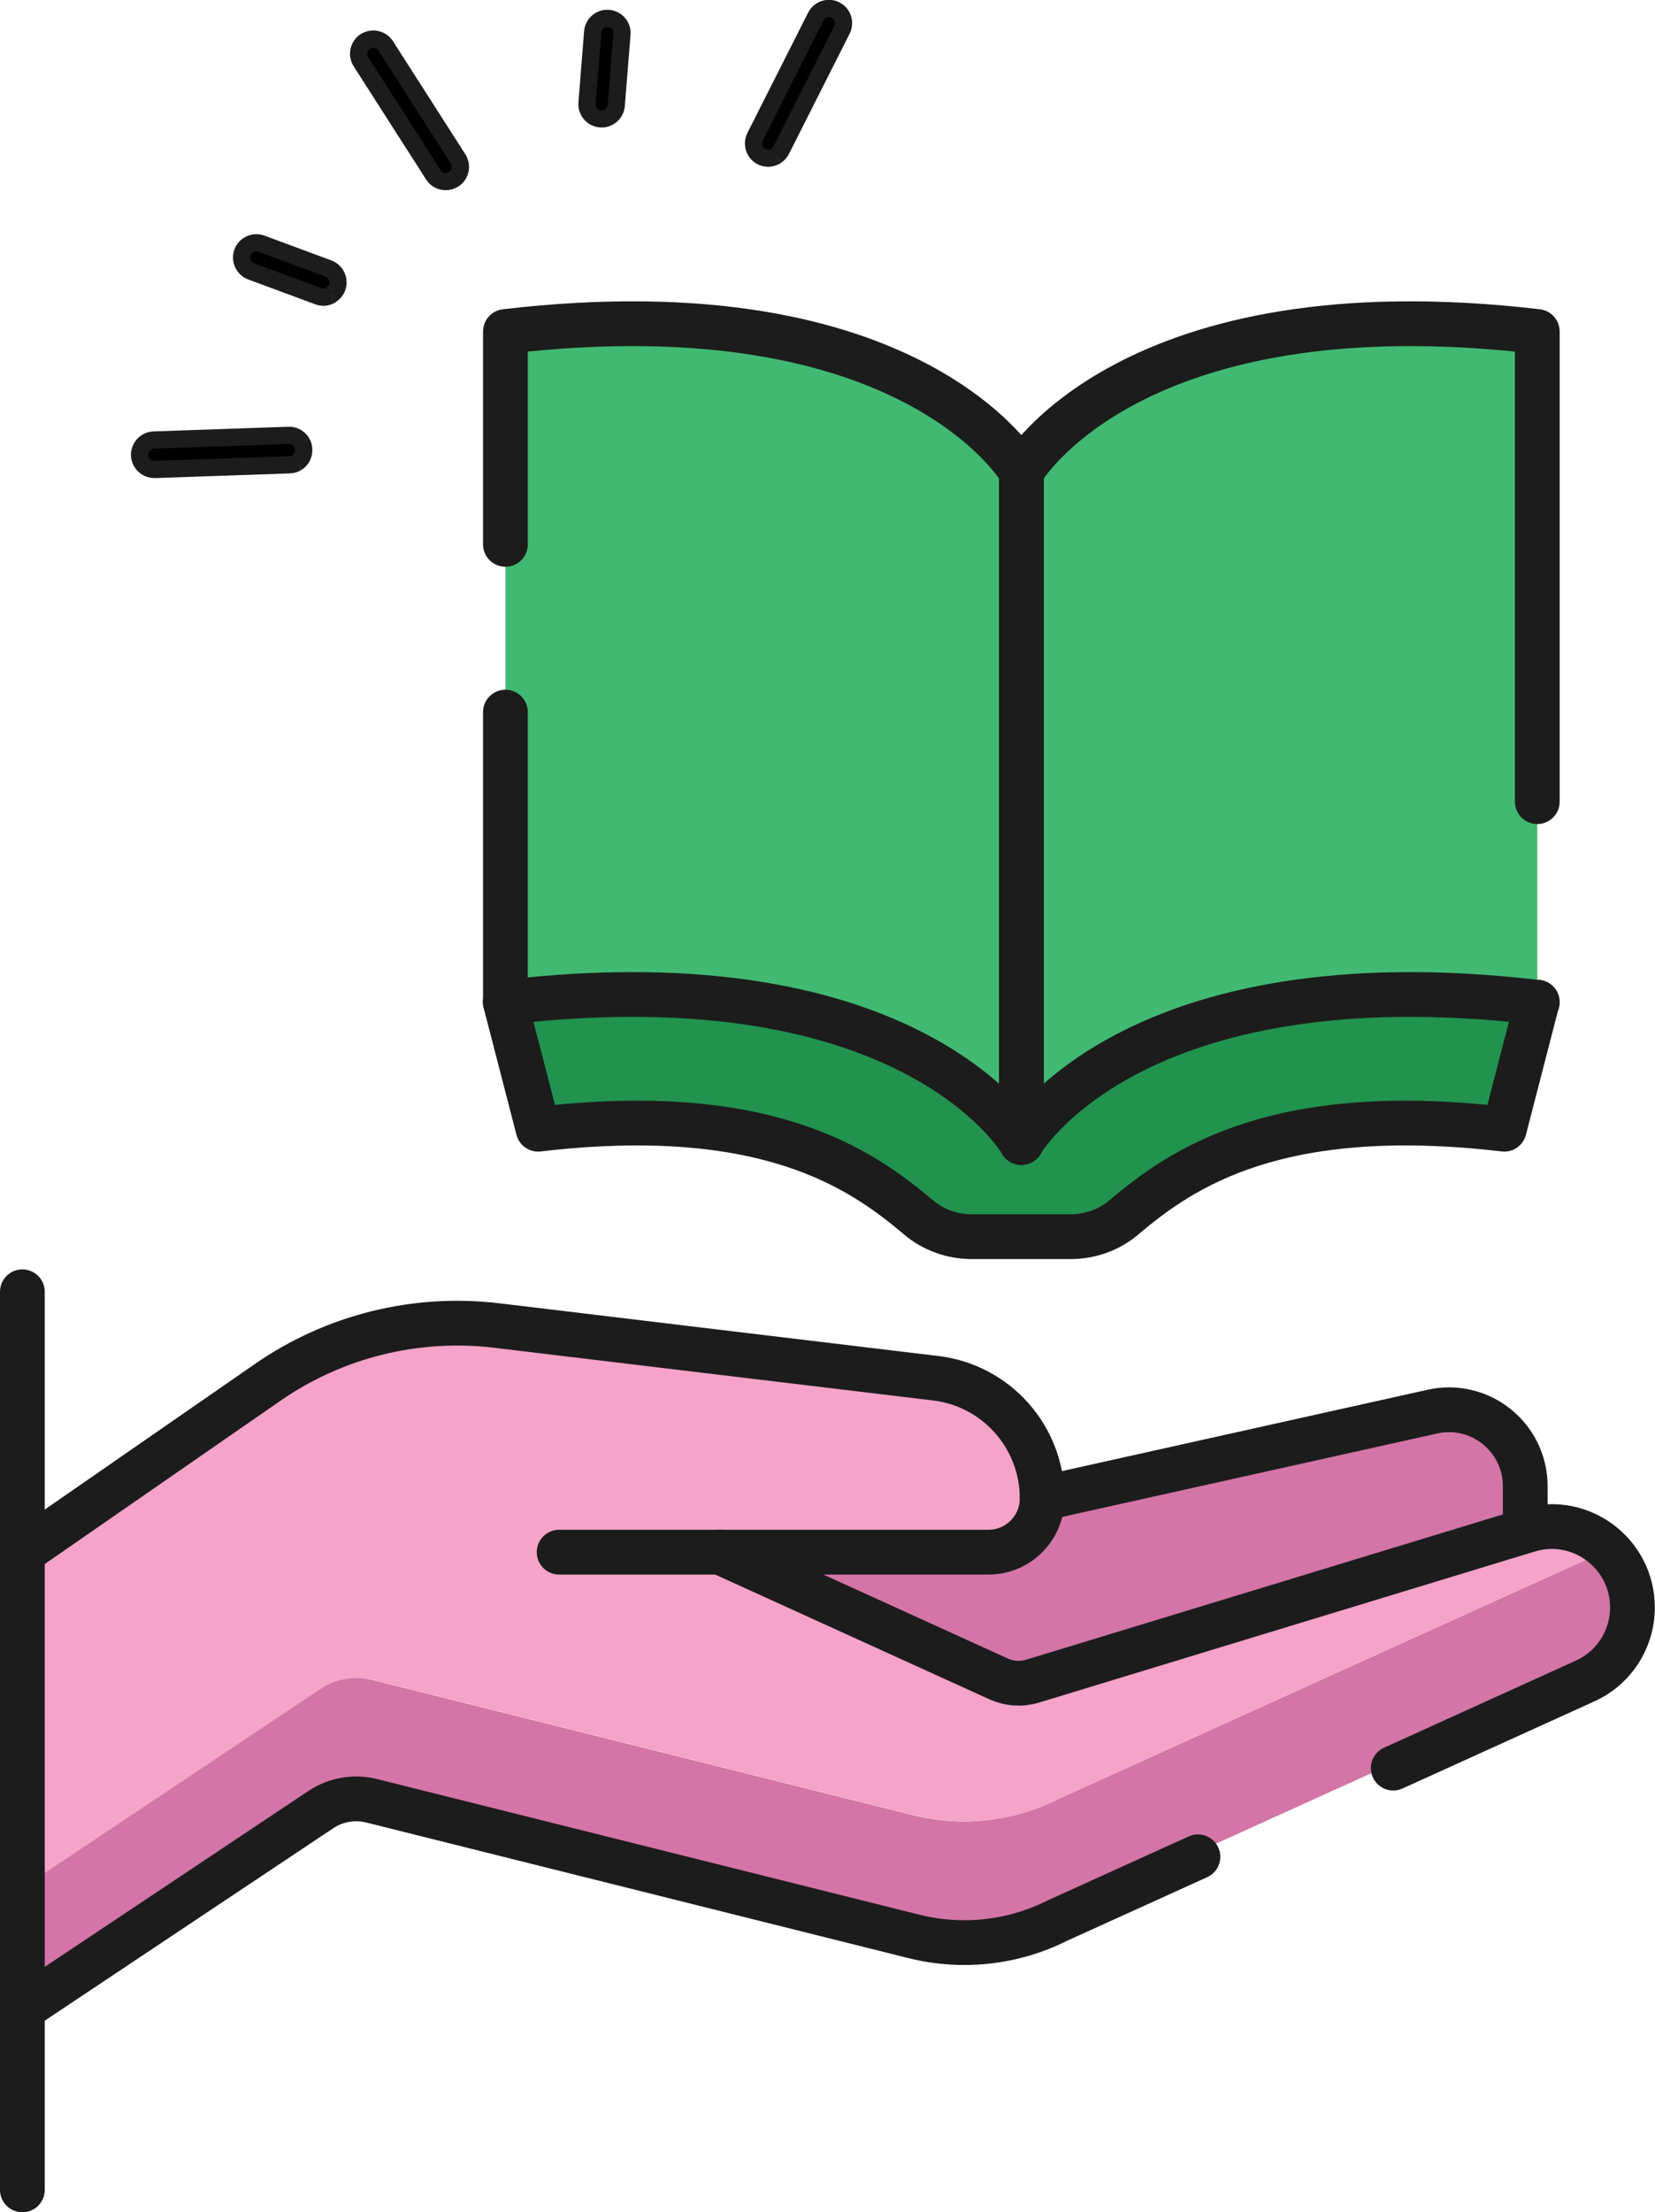 <?xml version="1.0" encoding="UTF-8"?>
<svg id="Layer_2" data-name="Layer 2" xmlns="http://www.w3.org/2000/svg" viewBox="0 0 96.17 128.46">
  <defs>
    <style>
      .cls-1 {
        fill: #21934f;
      }

      .cls-1, .cls-2, .cls-3, .cls-4 {
        stroke-width: 0px;
      }

      .cls-5 {
        stroke-miterlimit: 10;
      }

      .cls-5, .cls-6 {
        stroke: #1c1c1c;
      }

      .cls-2 {
        fill: #f5a3c7;
      }

      .cls-3 {
        fill: #42b972;
      }

      .cls-4 {
        fill: #d375a6;
      }

      .cls-6 {
        fill: none;
        stroke-linecap: round;
        stroke-linejoin: round;
        stroke-width: 2.6px;
      }
    </style>
  </defs>
  <g id="Layer_1-2" data-name="Layer 1">
    <g>
      <g>
        <path class="cls-3" d="m59.35,27.39s-6.24-10.92-29.98-8.14v38.95l1.91,7.38c13.16-1.54,18.69,2.23,22.09,5.11.87.74,1.97,1.13,3.11,1.13h5.74c1.14,0,2.24-.39,3.11-1.13,3.4-2.88,8.93-6.65,22.09-5.11l1.91-7.38V19.24c-23.74-2.77-29.98,8.14-29.98,8.14Z"/>
        <path class="cls-1" d="m59.35,66.34s-6.24-10.92-29.98-8.14l1.91,7.38c13.16-1.54,18.69,2.23,22.09,5.11.87.74,1.97,1.13,3.11,1.13h5.74c1.14,0,2.24-.39,3.11-1.13,3.4-2.88,8.93-6.65,22.09-5.11l1.91-7.38c-23.74-2.77-29.98,8.14-29.98,8.14Z"/>
      </g>
      <path class="cls-4" d="m92.11,90.59l-30.67,13.9c-2.58,1.29-5.55,1.62-8.35.92l-31.49-7.87c-1.02-.25-2.09-.07-2.97.51L1.3,109.61v6.74l17.34-11.56c.87-.58,1.95-.77,2.97-.51l31.49,7.87c2.8.7,5.76.38,8.35-.92l30.67-13.9c1.68-.76,2.75-2.43,2.75-4.27,0-1.35-.56-2.53-1.44-3.38-.38.37-.82.68-1.32.91Z"/>
      <path class="cls-2" d="m21.61,97.53l31.49,7.87c2.8.7,5.76.38,8.35-.92l30.67-13.9c.5-.23.94-.54,1.32-.91-1.17-1.12-2.9-1.64-4.62-1.11l-.18-.28v-2.27c0-2.84-2.63-4.95-5.4-4.33l-22.67,5.04c0-3.56-2.66-6.56-6.19-6.98l-25.5-3.06c-4.7-.56-9.44.61-13.33,3.31l-14.23,9.85v19.77l17.34-11.56c.87-.58,1.95-.77,2.97-.51Z"/>
      <path class="cls-4" d="m88.45,88.45v-2.27c0-2.84-2.63-4.95-5.4-4.33l-22.67,5.04c0,1.72-1.4,3.12-3.12,3.12h-15.59l16.19,7.36c.62.28,1.32.33,1.97.13l28.8-8.77-.18-.28Z"/>
      <g>
        <line class="cls-6" x1="29.37" y1="41.35" x2="29.37" y2="58.19"/>
        <path class="cls-6" d="m59.35,66.34V27.39s-6.24-10.92-29.98-8.14v12.36"/>
        <path class="cls-6" d="m59.35,66.34s-6.24-10.92-29.98-8.14"/>
        <path class="cls-6" d="m59.35,66.34V27.39s6.24-10.92,29.98-8.14v27.3"/>
        <path class="cls-6" d="m59.35,66.34s6.24-10.92,29.98-8.14"/>
        <path class="cls-6" d="m89.32,58.19l-1.91,7.38c-13.16-1.54-18.69,2.23-22.09,5.11-.87.74-1.97,1.13-3.11,1.13h-5.74c-1.14,0-2.24-.39-3.11-1.13-3.4-2.88-8.93-6.65-22.09-5.11l-1.91-7.38"/>
        <path class="cls-6" d="m32.49,90.13h24.95c1.72,0,3.12-1.4,3.12-3.12h0c0-3.56-2.66-6.56-6.19-6.98l-25.5-3.06c-4.7-.56-9.44.61-13.33,3.31l-14.23,9.85"/>
        <path class="cls-6" d="m80.96,102.67l11.15-5.06c1.68-.76,2.75-2.43,2.75-4.27h0c0-3.15-3.04-5.41-6.06-4.49l-28.8,8.77c-.65.2-1.35.15-1.97-.13l-16.19-7.36"/>
        <path class="cls-6" d="m1.3,116.64l17.34-11.56c.87-.58,1.95-.77,2.97-.51l31.49,7.87c2.8.7,5.76.38,8.35-.92l8.16-3.7"/>
        <path class="cls-6" d="m60.56,87.01l22.67-5.04c2.77-.62,5.4,1.49,5.4,4.33v2.27"/>
        <line class="cls-6" x1="1.3" y1="75.01" x2="1.3" y2="127.16"/>
      </g>
      <g>
        <path id="Path_197" data-name="Path 197" class="cls-5" d="m26.36,10.41c-.4.25-.93.14-1.18-.26l-4.22-6.59c-.24-.4-.11-.93.29-1.17.39-.23.89-.12,1.15.25l4.22,6.59c.25.4.14.93-.26,1.18"/>
        <path id="Path_198" data-name="Path 198" class="cls-5" d="m17.26,26.86c-.13.08-.28.13-.43.13l-7.82.27c-.47.02-.87-.34-.9-.81-.02-.47.34-.87.81-.9.01,0,.02,0,.03,0l7.82-.27c.47-.02.87.35.88.83.01.3-.14.59-.39.75"/>
        <path id="Path_199" data-name="Path 199" class="cls-5" d="m19.25,17.12c-.23.15-.51.18-.76.08l-3.89-1.44c-.44-.16-.67-.66-.51-1.1.16-.44.65-.67,1.1-.51,0,0,0,0,0,0l3.89,1.44c.44.16.67.66.51,1.1-.06.17-.18.32-.34.42"/>
        <path id="Path_200" data-name="Path 200" class="cls-5" d="m45.1,9.05c-.4.25-.93.14-1.18-.26-.16-.25-.18-.58-.04-.85l3.53-6.99c.22-.42.74-.58,1.15-.36.41.21.57.71.37,1.13l-3.53,6.99c-.07.14-.17.25-.3.33"/>
        <path id="Path_201" data-name="Path 201" class="cls-5" d="m35.42,6.77c-.16.1-.34.15-.53.13-.47-.04-.82-.45-.78-.92l.33-4.13c.04-.47.45-.82.92-.78.47.04.82.45.78.92h0l-.33,4.13c-.02.27-.17.51-.39.65"/>
      </g>
    </g>
  </g>
</svg>